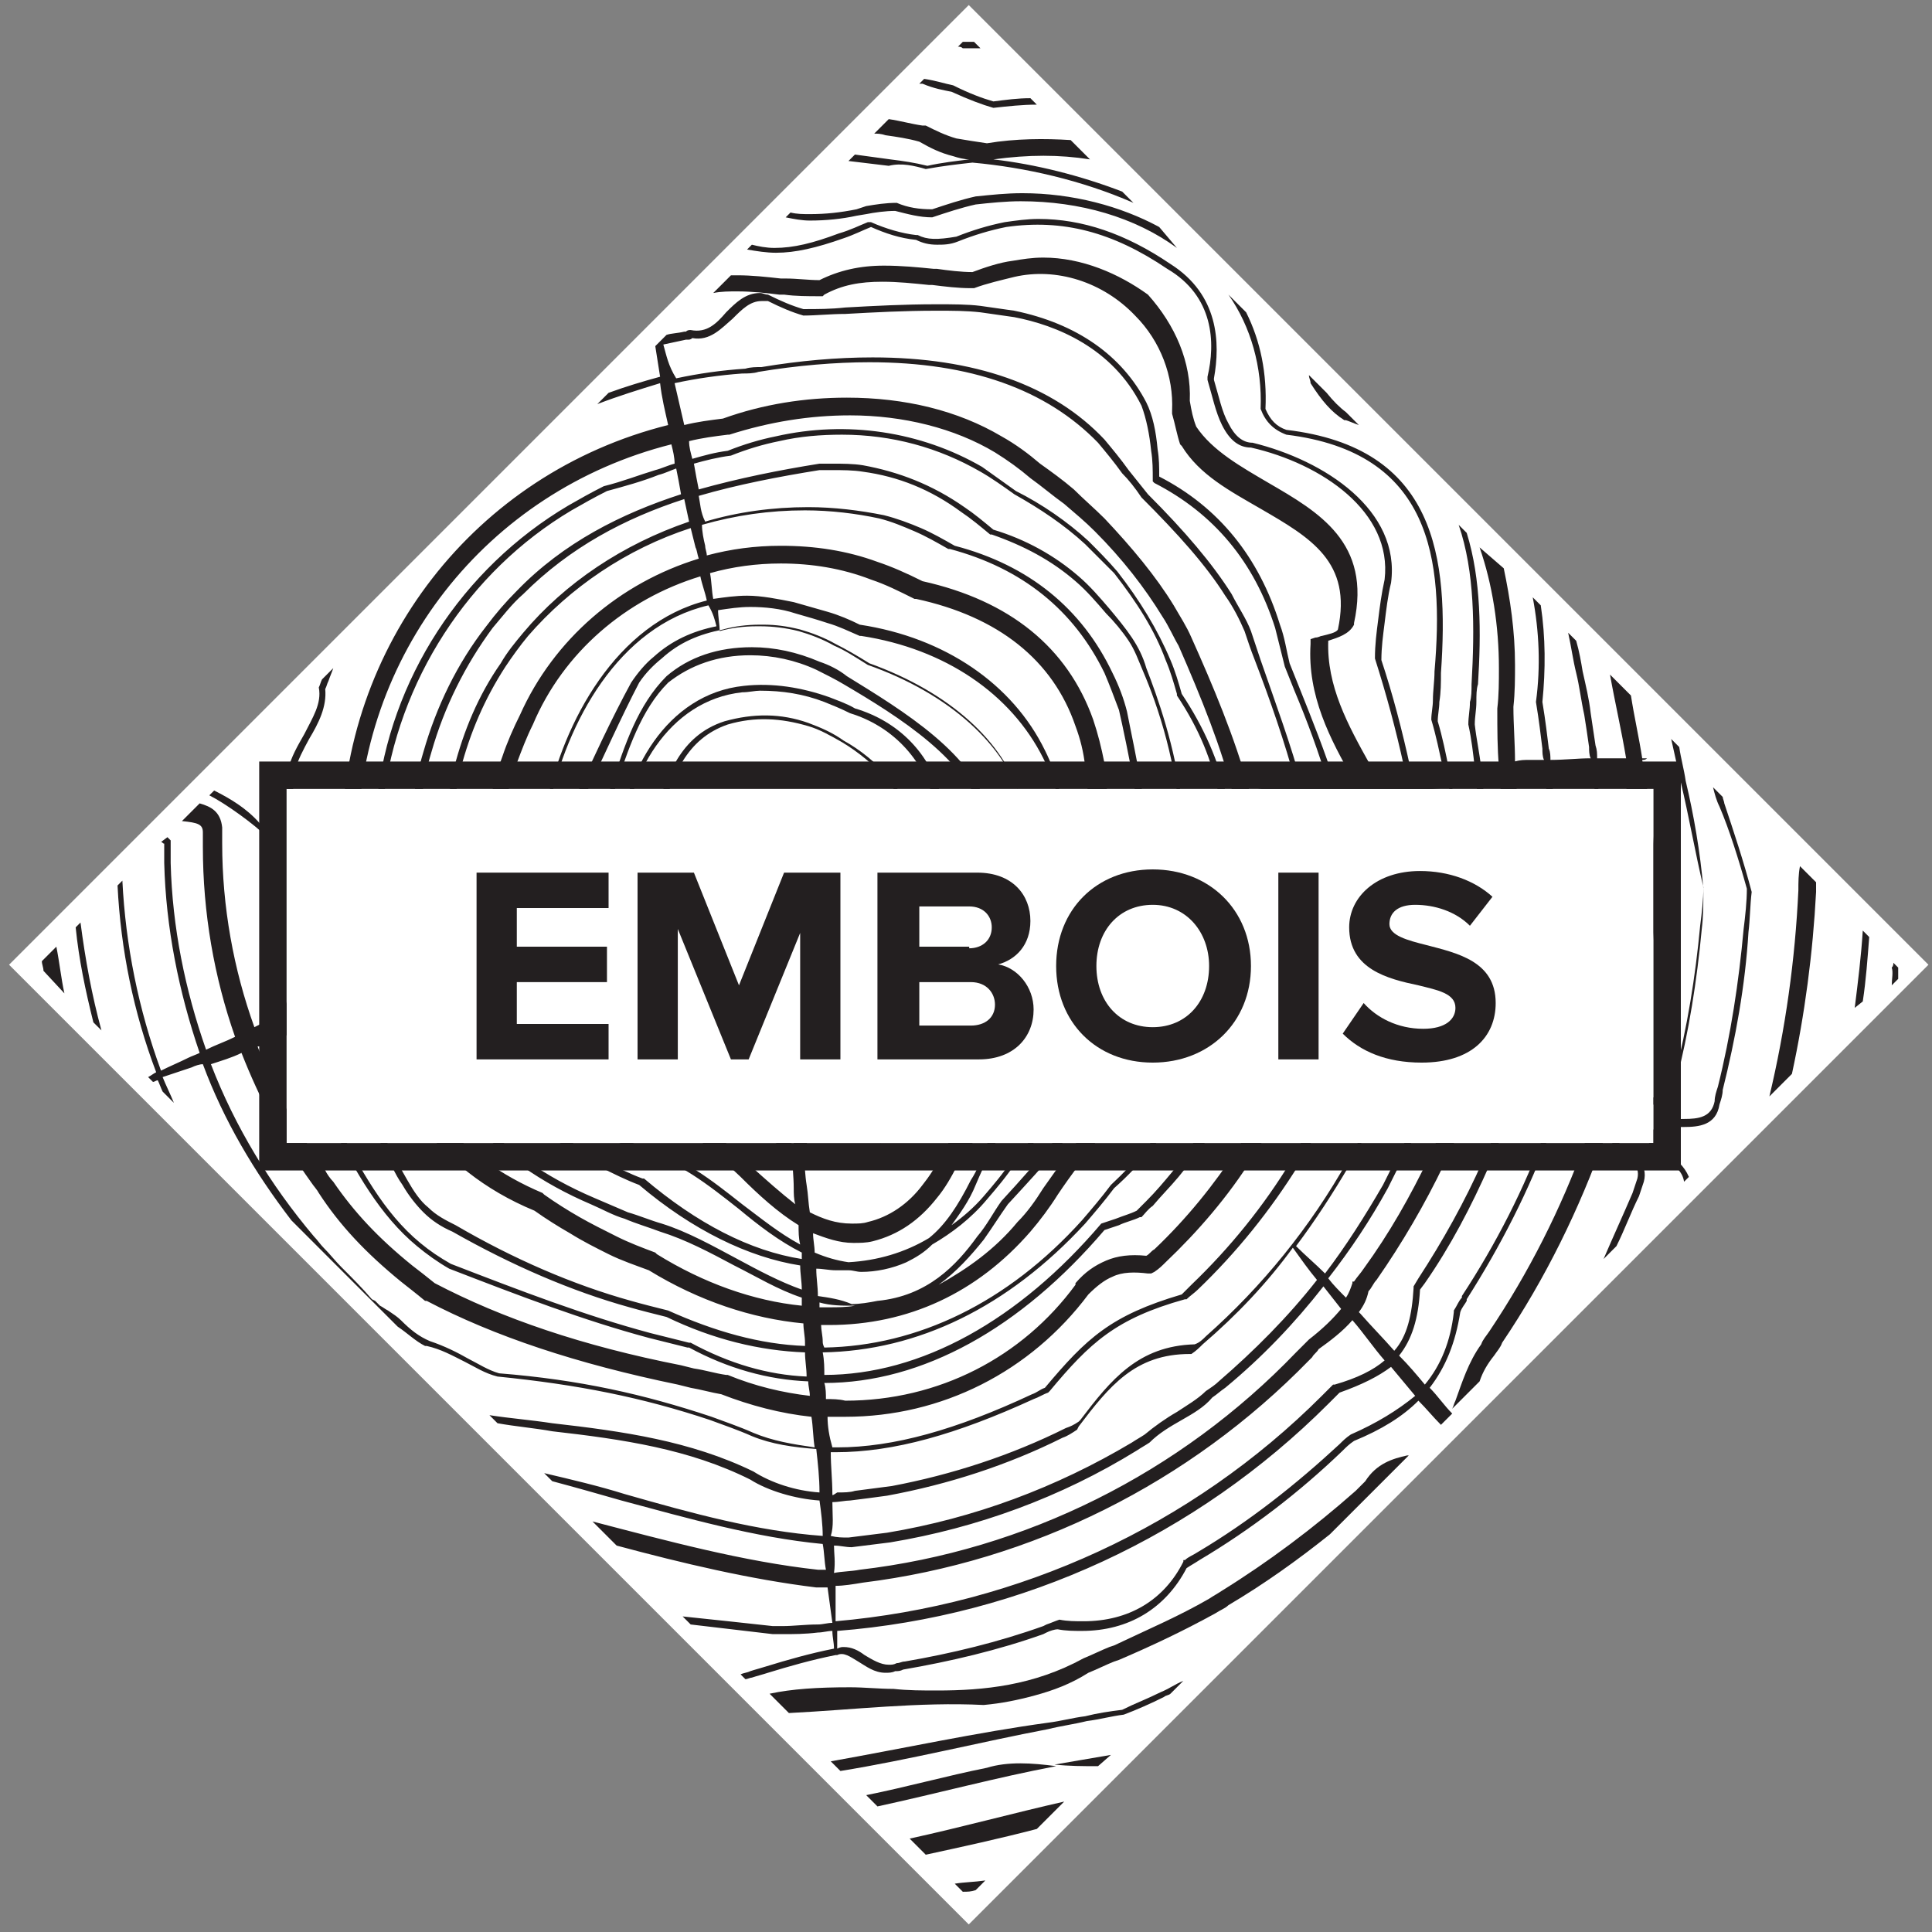 <svg width="269" height="269" viewBox="0 0 269 269" fill="none" xmlns="http://www.w3.org/2000/svg">
<rect x="0" y="0" width="269" height="269" fill="#808080" stroke="none"/>
<path d="M268.506 134.325L134.884 0.703L1.261 134.325L134.884 267.948L268.506 134.325Z" fill="white"/>
<path d="M132.932 262.274L134.053 263.395C134.725 263.395 135.174 263.395 135.846 263.171L137.191 261.826C135.622 262.05 134.277 262.05 132.932 262.274Z" fill="#231F20"/>
<path d="M250.395 123.964C249.947 133.603 248.602 143.242 246.36 152.657L249.498 149.519C251.292 141.225 252.413 132.707 252.861 124.188C252.861 123.74 252.861 123.292 252.861 122.843L250.619 120.602C250.395 121.722 250.395 122.843 250.395 123.964Z" fill="#231F20"/>
<path d="M136.967 237.392C139.432 237.168 141.674 236.72 144.14 236.047C146.606 235.375 149.072 234.478 151.537 232.909C152.658 232.461 154.003 231.788 155.124 231.34L155.797 231.116C160.504 229.098 164.763 227.081 169.247 224.615C169.919 224.167 170.592 223.942 171.04 223.494C175.972 220.58 180.679 217.217 185.162 213.631L196.146 202.646H195.922C193.905 203.095 191.663 203.767 190.094 206.233C189.646 206.681 189.197 207.13 188.749 207.578C182.921 212.734 176.644 217.442 170.143 221.477C169.471 221.925 169.022 222.149 168.35 222.597C164.091 225.063 159.831 226.857 155.124 229.098L154.452 229.322C153.331 229.771 151.986 230.443 150.865 230.892C143.916 234.702 136.967 235.375 130.466 235.375C128.448 235.375 126.431 235.375 124.413 235.151C122.396 235.151 120.378 234.927 118.361 234.927C113.877 234.927 110.291 235.151 107.152 235.823L109.842 238.513C118.809 238.065 128 236.944 136.967 237.392Z" fill="#231F20"/>
<path d="M259.362 139.431C259.81 136.517 260.034 133.379 260.258 130.465L259.362 129.568C259.138 133.155 258.689 136.741 258.241 140.328L259.362 139.431Z" fill="#231F20"/>
<path d="M36.092 114.549C34.299 112.532 32.057 111.187 29.816 110.066L29.143 110.738C31.385 111.859 35.42 114.773 37.213 116.567C37.437 116.343 36.092 114.549 36.092 114.549Z" fill="#231F20"/>
<path d="M113.653 175.522C113.877 175.522 114.101 175.747 114.326 175.747C114.101 175.747 113.877 175.747 113.653 175.522C113.653 175.522 113.653 175.747 113.653 175.522Z" fill="#231F20"/>
<path d="M137.415 246.134C131.811 247.255 126.207 248.824 120.603 249.945L122.172 251.514C130.466 249.721 138.76 247.479 147.054 245.91C143.692 245.462 140.329 245.237 137.415 246.134Z" fill="#231F20"/>
<path d="M14.123 143.465C12.778 138.534 11.881 133.602 11.208 128.446L10.536 129.119C10.984 133.602 11.881 137.861 13.002 142.345L14.123 143.465Z" fill="#231F20"/>
<path d="M243.222 123.739C243.222 125.532 242.998 127.55 242.773 129.343C242.101 136.74 240.98 144.138 239.187 151.311C238.963 151.984 238.738 152.656 238.738 153.329C238.29 155.57 236.497 155.795 234.479 155.795C232.462 155.795 230.22 156.019 229.548 158.709C229.548 160.054 230.668 160.726 231.789 161.399C232.91 162.071 234.255 162.968 234.479 164.537L235.152 163.865C234.479 162.295 233.358 161.399 232.238 160.726C231.117 160.054 230.444 159.605 230.444 158.933C230.893 156.915 232.686 156.915 234.479 156.915C236.497 156.915 238.963 156.691 239.411 153.777C239.635 153.105 239.859 152.432 239.859 151.76C241.653 144.586 242.998 137.189 243.446 129.791C243.67 127.998 243.67 125.98 243.894 124.187C242.773 119.928 241.428 115.893 240.083 111.858C240.083 111.634 239.859 111.185 239.859 110.961L238.514 109.616C238.738 110.513 238.963 111.41 239.411 112.306C240.756 115.445 242.101 119.704 243.222 123.739Z" fill="#231F20"/>
<path d="M8.967 138.31C8.519 136.293 8.295 134.051 7.847 131.81L5.829 133.827C5.829 134.275 6.053 134.724 6.053 135.172L8.967 138.31Z" fill="#231F20"/>
<path d="M146.831 245.686C148.848 245.91 150.866 245.91 152.659 245.91H152.883L154.677 244.341C151.987 244.789 149.521 245.237 146.831 245.686Z" fill="#231F20"/>
<path d="M151.314 239.633C153.107 239.409 154.676 238.96 156.469 238.736C158.263 238.064 160.28 237.167 162.074 236.27C162.298 236.046 162.746 236.046 162.97 235.822L164.764 234.029C163.643 234.477 162.746 235.15 161.625 235.598C159.832 236.495 158.039 237.167 156.245 238.064C154.452 238.288 152.883 238.512 151.089 238.96C149.296 239.185 147.727 239.633 145.934 239.857C136.07 241.202 125.759 243.444 115.671 245.237L117.016 246.582C126.655 245.013 136.519 242.547 145.934 240.754C147.727 240.305 149.52 240.081 151.314 239.633Z" fill="#231F20"/>
<path d="M148.175 250.841C141.226 252.41 133.829 254.428 126.655 255.997L128.897 258.239C134.053 257.118 139.209 255.997 144.364 254.652L148.175 250.841Z" fill="#231F20"/>
<path d="M182.473 53.351C184.042 55.817 185.387 57.386 187.18 58.507H187.405C188.077 58.731 188.525 58.956 189.198 59.18L187.405 57.386C186.508 56.714 185.611 55.817 184.715 54.696L182.249 52.23C182.249 52.679 182.473 52.903 182.473 53.351Z" fill="#231F20"/>
<path d="M136.518 6.724L135.622 5.828C135.173 5.828 134.725 5.828 134.053 5.828L133.38 6.5C133.604 6.5 133.828 6.5 134.053 6.724C134.949 6.724 135.622 6.724 136.518 6.724Z" fill="#231F20"/>
<path d="M132.483 12.777C134.949 13.898 136.743 14.57 138.312 15.018C140.329 14.794 142.347 14.57 144.364 14.57L143.468 13.673C141.674 13.673 140.105 13.898 138.312 14.122C136.743 13.673 134.949 13.001 132.708 11.88C131.587 11.656 130.242 11.208 128.673 10.983L128 11.656C128.224 11.656 128.448 11.656 128.448 11.656C130.018 12.328 131.363 12.553 132.483 12.777Z" fill="#231F20"/>
<path d="M234.703 108.719C234.479 107.15 234.031 105.581 233.807 104.012L232.686 102.891C233.134 104.908 233.583 106.926 234.031 108.943C235.152 113.651 236.048 118.807 237.169 123.514C237.169 125.307 236.945 127.101 236.721 128.894C236.048 136.067 234.928 143.017 233.134 149.966C232.91 150.638 232.91 151.311 232.686 151.759C231.117 152.656 229.323 153.104 227.754 153.328C227.082 153.552 226.185 153.777 225.513 153.777C227.754 146.155 229.548 138.309 230.22 130.239C230.444 128.222 230.668 125.98 230.668 123.962C230.444 117.91 229.772 111.633 228.651 105.805C228.875 105.805 229.099 105.805 229.323 105.581C229.099 105.581 228.875 105.581 228.651 105.581C228.203 102.667 227.53 99.752 227.082 96.838L224.168 93.924C224.84 97.735 225.737 101.546 226.409 105.581C225.064 105.581 223.719 105.581 222.374 105.581C222.374 104.908 222.374 104.46 222.15 103.787C221.926 102.218 221.702 100.873 221.478 99.304C221.253 97.287 220.805 95.493 220.357 93.476C220.133 92.131 219.908 90.786 219.46 89.216L218.339 88.096C218.788 90.113 219.012 91.907 219.46 93.7C219.908 95.493 220.133 97.511 220.581 99.528C220.805 100.873 221.029 102.442 221.253 104.012C221.253 104.46 221.253 105.132 221.478 105.581C219.684 105.581 217.891 105.805 215.873 105.805C215.873 105.357 215.873 104.684 215.649 104.236C215.425 102.442 215.201 100.425 214.753 97.735C215.201 93.251 215.201 88.768 214.528 84.285L213.408 83.164C214.304 87.871 214.528 92.803 213.856 97.735C214.304 100.425 214.528 102.442 214.753 104.236C214.753 104.684 214.753 105.357 214.977 105.805C214.304 105.805 213.632 105.805 212.959 105.805C212.287 105.805 211.614 105.805 210.942 106.029C210.942 103.563 210.718 100.873 210.718 98.407C210.942 96.39 210.942 94.372 210.942 92.579C210.942 87.871 210.269 83.388 209.373 79.129L206.01 76.215C207.803 81.371 208.7 87.199 208.7 93.027C208.7 94.821 208.7 96.838 208.476 98.632V98.856C208.476 101.546 208.476 104.236 208.7 106.702C207.803 106.702 206.907 106.702 206.234 106.926C206.01 104.908 205.562 102.891 205.338 100.873C205.338 99.752 205.562 98.856 205.562 97.735C205.562 96.838 205.562 95.942 205.786 95.269C206.234 88.096 206.234 80.698 204.217 74.197L203.096 73.076C205.338 79.577 205.338 87.423 204.889 95.269C204.889 96.166 204.889 97.062 204.665 97.735C204.665 98.856 204.441 99.752 204.441 100.873C204.889 102.891 205.113 104.908 205.338 106.926C204.217 106.926 202.872 107.15 201.751 107.15C201.303 104.908 200.854 102.667 200.182 100.425C200.182 99.528 200.406 98.632 200.406 97.735C200.63 96.39 200.63 95.045 200.63 93.7C201.751 77.56 199.958 62.316 179.11 59.851C177.765 59.402 176.868 58.506 176.196 56.937C176.42 52.005 175.523 47.522 173.506 43.486L171.04 41.021C174.178 45.504 175.748 51.108 175.523 56.937C176.196 58.73 177.317 59.851 179.11 60.523C199.285 62.989 201.078 77.784 199.733 93.476C199.733 94.821 199.509 96.166 199.509 97.511C199.509 98.407 199.285 99.304 199.285 100.201C199.958 102.442 200.406 104.684 200.854 106.702C199.509 106.702 198.164 106.926 196.819 106.926C196.595 106.926 196.595 106.926 196.371 106.926C195.25 101.77 193.905 96.614 192.336 91.907C192.336 90.113 192.56 88.544 192.784 86.751C193.008 84.957 193.233 82.94 193.681 81.147C195.026 71.059 184.49 64.11 174.403 61.644C173.058 61.644 171.937 60.747 171.04 58.954C170.143 57.385 169.695 55.143 169.023 52.901V52.677C169.919 47.746 169.695 41.021 162.97 36.761C156.693 32.502 150.641 30.485 144.588 30.485C143.019 30.485 141.45 30.709 139.881 30.933C137.639 31.381 135.398 32.054 133.156 32.951C130.466 33.399 129.121 33.399 127.776 32.727H127.552C125.534 32.502 123.293 31.83 121.275 30.933H121.051H120.827C119.706 31.381 118.361 32.054 116.792 32.502C113.205 33.847 110.515 34.52 107.825 34.52C106.704 34.52 105.583 34.296 104.687 34.072L104.014 34.744C105.359 34.968 106.704 35.192 108.049 35.192C110.739 35.192 113.653 34.52 117.464 33.175C118.809 32.727 120.154 32.054 121.275 31.606C123.293 32.502 125.31 33.175 127.552 33.399C128.448 33.847 129.345 34.072 130.466 34.072C131.363 34.072 132.259 34.072 133.38 33.623C135.622 32.727 137.863 32.054 140.105 31.606C147.951 30.485 154.9 32.278 162.522 37.434C169.023 41.245 169.247 47.746 168.126 52.453V52.901C168.798 55.143 169.247 57.385 170.143 59.178C171.264 61.42 172.609 62.316 174.178 62.316C184.042 64.558 193.905 71.283 192.784 80.698C192.336 82.716 192.112 84.509 191.888 86.302C191.663 88.096 191.439 89.665 191.439 91.682C193.008 96.614 194.353 101.546 195.474 106.702C193.905 106.926 192.56 106.926 190.991 107.15C190.991 106.926 190.767 106.702 190.767 106.477C187.628 100.873 184.714 95.493 184.938 89.216C186.283 88.768 187.853 88.32 188.525 86.975V86.751C190.991 75.542 183.593 71.283 176.644 67.248C172.833 65.007 168.798 62.765 166.557 59.402C166.108 58.282 165.884 57.161 165.66 55.816C165.884 50.436 163.643 45.28 159.832 41.021C155.797 38.106 150.641 35.865 145.261 35.865C143.692 35.865 142.347 36.089 141.002 36.313C139.208 36.537 137.191 37.21 135.398 37.882C133.828 37.882 132.035 37.658 130.466 37.434H130.018C127.776 37.21 125.534 36.986 123.068 36.986C119.706 36.986 116.792 37.658 114.102 39.003C112.533 39.003 110.963 38.779 109.394 38.779H108.722C106.704 38.555 104.687 38.331 102.669 38.331C102.445 38.331 102.221 38.331 101.773 38.331L99.307 40.797C100.428 40.572 101.548 40.572 102.669 40.572C104.687 40.572 106.704 40.797 108.498 41.021H109.17C110.739 41.245 112.533 41.245 114.102 41.245H114.55L114.774 41.021C117.24 39.676 119.706 39.227 122.844 39.227C125.086 39.227 127.103 39.452 129.345 39.676H129.793C131.587 39.9 133.38 40.124 135.173 40.124H135.398H135.622C137.415 39.452 139.433 39.003 141.226 38.555C147.054 37.21 153.555 39.227 158.038 43.935C161.625 47.522 163.418 52.453 163.194 57.161V57.385V57.609C163.643 59.178 163.867 60.523 164.315 61.868L164.539 62.092C167.005 66.127 171.264 68.369 175.523 70.835C182.473 74.87 188.301 78.232 186.283 87.647C186.059 88.096 184.938 88.32 184.042 88.544C183.818 88.544 183.593 88.768 183.145 88.768L182.473 88.992V89.665C182.024 96.838 185.163 102.891 188.525 108.719C187.628 108.719 186.732 108.943 185.835 108.943C184.49 104.684 182.697 100.201 180.903 95.717C180.455 94.597 180.007 93.476 179.558 92.355C179.11 90.562 178.886 88.768 178.213 86.975C175.299 77.56 169.695 70.611 161.401 66.352C161.401 65.007 161.401 63.886 161.177 62.541C160.953 60.075 160.504 57.833 159.608 56.04C156.245 49.539 149.968 45.056 141.226 43.262C139.657 43.038 138.088 42.814 136.518 42.59C134.725 42.366 132.708 42.366 130.466 42.366H130.242C125.983 42.366 121.723 42.59 117.688 42.814C115.671 43.038 113.878 43.038 111.86 43.038C110.291 42.59 108.722 41.917 106.928 41.021C106.48 41.021 106.256 40.797 105.808 40.797C103.79 40.797 102.445 42.142 101.1 43.486C99.755 45.056 98.41 46.401 96.168 45.952C95.944 45.952 95.72 45.952 95.496 46.176H95.272C94.375 46.401 93.478 46.401 92.806 46.625L91.237 48.194C91.461 49.539 91.685 51.108 91.909 52.453C89.444 53.126 87.202 53.798 84.736 54.695L83.167 56.264C86.081 55.143 88.995 54.246 91.909 53.35C92.133 55.367 92.582 57.161 93.03 59.178C66.13 65.903 47.524 89.889 47.524 117.686C47.524 119.031 47.524 120.376 47.748 121.721C48.197 126.652 48.869 132.257 50.214 137.861C49.093 138.309 47.973 138.533 46.852 138.982C46.179 139.206 45.731 139.43 45.058 139.654C45.058 139.206 44.834 138.533 44.834 138.085C44.386 136.516 43.938 134.947 43.489 133.153C42.368 128.222 41.696 122.842 41.696 117.686C41.696 116.565 41.696 115.444 41.696 114.099C41.696 113.651 41.696 113.427 41.696 112.978V112.754C39.678 108.943 41.472 105.805 43.041 102.891C44.386 100.649 45.507 98.407 45.283 95.942C45.507 95.493 45.507 95.269 45.731 94.821C45.955 94.148 46.179 93.7 46.403 93.027L44.834 94.597C44.61 95.045 44.61 95.269 44.386 95.717C44.834 97.959 43.489 99.977 42.368 102.218C40.575 105.357 38.558 108.719 41.023 112.978C41.023 113.202 41.023 113.651 41.023 113.875C41.023 114.996 41.023 116.117 41.023 117.237C41.023 122.617 41.696 127.773 42.817 132.929C43.265 134.498 43.713 136.292 44.162 137.861C44.162 138.533 44.386 138.982 44.386 139.43C43.041 139.878 41.696 140.327 40.351 140.999C39.454 138.533 38.782 136.067 38.109 133.377C37.885 133.602 37.661 134.05 37.437 134.05C38.109 136.516 38.782 138.982 39.454 141.223C38.558 141.672 37.661 141.896 36.764 142.344C36.316 142.568 35.868 142.792 35.419 143.017C32.505 134.947 30.936 126.204 30.936 117.462C30.936 117.013 30.936 116.789 30.936 116.341C30.936 115.892 30.936 115.444 30.936 115.22C30.712 112.978 29.367 112.306 27.798 111.857L25.332 114.323C27.573 114.547 28.246 114.772 28.246 115.892C28.246 116.117 28.246 116.565 28.246 116.789C28.246 117.237 28.246 117.462 28.246 117.91C28.246 127.101 29.815 136.067 32.729 144.362C31.384 145.034 30.039 145.482 28.694 146.155C25.78 137.861 23.987 129.118 23.763 120.152C23.763 119.703 23.763 119.479 23.763 119.031V118.134C23.763 117.91 23.763 117.462 23.763 117.237V117.013C23.538 116.789 23.538 116.789 23.314 116.565L22.418 117.237C22.642 117.237 22.642 117.462 22.866 117.462C22.866 117.686 22.866 117.91 22.866 118.134V119.031C22.866 119.479 22.866 119.703 22.866 120.152C23.09 129.118 24.883 138.085 27.798 146.603C27.349 146.827 26.677 147.052 26.228 147.276C24.883 147.948 23.763 148.397 22.418 149.069C19.279 140.551 17.486 131.584 17.038 122.617L16.365 123.29C16.813 132.257 18.607 140.999 21.745 149.293C21.297 149.517 21.073 149.742 20.624 149.966L21.297 150.638C21.521 150.638 21.745 150.414 21.969 150.414C22.193 150.862 22.418 151.535 22.642 151.983L24.211 153.552C23.763 152.432 23.09 151.087 22.642 149.966C23.987 149.517 25.332 149.069 26.677 148.621C27.125 148.397 27.798 148.172 28.246 148.172C31.16 156.018 35.419 163.192 40.575 169.917L55.37 184.712C56.715 185.608 57.836 186.729 59.181 187.402H59.405C61.423 187.85 62.992 188.747 64.785 189.643C66.13 190.316 67.475 191.212 69.268 191.661C80.477 192.782 89.443 194.575 98.858 197.713C100.652 198.386 102.669 199.058 104.687 199.955C107.377 201.076 110.515 201.524 113.653 201.748C113.878 203.766 114.102 205.783 114.102 207.801C110.739 207.577 107.377 206.456 104.911 204.887C96.168 200.627 86.753 199.282 76.89 198.162C73.976 197.713 71.062 197.489 68.148 197.041L69.268 198.162C71.734 198.61 74.424 198.834 76.89 199.282C86.753 200.403 95.944 201.748 104.463 206.007C106.928 207.577 110.739 208.697 114.102 208.922C114.326 210.491 114.55 212.284 114.55 213.853C105.359 213.181 96.393 210.715 86.978 208.025C83.391 206.904 79.58 206.007 75.769 205.111L76.89 206.232C80.253 207.128 83.391 208.025 86.529 208.922C95.72 211.387 105.135 214.077 114.55 214.974C114.774 216.095 114.774 217.44 114.998 218.561C114.55 218.561 114.102 218.561 113.878 218.561C103.566 217.44 92.806 214.526 82.494 211.836L85.857 215.198C95.048 217.664 104.463 219.906 113.653 221.027C114.102 221.027 114.55 221.027 115.223 221.027C115.447 222.596 115.671 224.389 115.895 225.958C115.223 225.958 114.55 226.182 113.878 226.182C112.084 226.182 110.515 226.407 108.946 226.407C108.498 226.407 108.049 226.407 107.601 226.407C103.566 225.958 99.307 225.51 95.048 225.062L96.168 226.182C99.979 226.631 103.79 227.079 107.601 227.527C108.049 227.527 108.498 227.527 108.946 227.527C110.515 227.527 112.084 227.527 113.878 227.303C114.55 227.303 115.223 227.079 115.895 227.079C115.895 227.976 116.119 228.648 116.119 229.545C112.757 230.217 109.618 231.114 106.704 232.011C106.032 232.235 105.135 232.459 104.463 232.683C104.014 232.907 103.566 232.907 103.118 233.132L103.79 233.804C104.014 233.804 104.463 233.58 104.687 233.58C105.359 233.356 106.256 233.132 106.928 232.907C109.843 232.011 112.981 231.114 116.343 230.442H116.568C117.464 229.993 118.361 230.666 119.482 231.338C120.603 232.011 121.723 232.907 123.293 232.907C123.741 232.907 124.189 232.907 124.638 232.683C125.086 232.683 125.31 232.683 125.758 232.459C132.259 231.338 138.984 229.769 145.261 227.527L145.709 227.303C146.158 227.079 146.83 226.855 147.278 226.855C148.399 227.079 149.52 227.079 150.641 227.079C157.142 227.079 162.298 223.941 165.212 218.337C165.884 217.888 166.333 217.664 167.005 217.216C174.178 212.957 180.903 207.801 186.956 201.972C187.404 201.524 187.853 201.076 188.525 200.627C192.336 199.058 195.25 197.265 197.492 195.023C198.613 196.144 199.509 197.265 200.63 198.386L202.199 196.817C201.078 195.696 200.182 194.351 199.061 193.23C201.303 190.316 202.648 186.953 203.32 182.694C203.544 182.022 203.993 181.573 204.217 181.125V180.901C208.924 173.503 212.959 165.657 215.873 157.587C216.546 155.57 217.218 153.328 217.891 151.311C218.339 148.621 219.012 145.931 219.684 143.241C222.15 132.032 224.84 120.376 222.374 108.943C222.374 108.271 222.15 107.822 222.15 107.15C223.495 106.926 224.84 106.702 225.961 106.477C226.858 112.082 227.53 118.134 227.754 124.187C227.754 126.204 227.53 128.222 227.306 130.239C225.288 149.966 218.339 169.02 207.355 185.384C206.907 186.057 206.458 186.505 206.234 187.177C204.441 189.643 203.544 192.557 202.648 195.023C202.423 195.472 202.423 195.696 202.199 196.144L206.01 192.333C206.458 190.988 207.131 189.867 208.028 188.747C208.476 188.074 208.924 187.626 209.148 186.953C215.201 177.987 219.908 168.347 223.495 158.26C223.943 158.708 224.616 159.381 225.288 159.829C226.858 160.95 228.427 162.295 227.978 164.088C227.754 164.761 227.53 165.433 227.306 166.106C225.961 169.244 224.616 172.158 223.271 175.297L225.064 173.503C226.185 171.262 227.082 168.796 228.203 166.554C228.427 165.882 228.651 165.209 228.875 164.537C229.548 162.071 227.53 160.502 225.737 159.381C224.84 158.708 224.168 158.26 223.719 157.587C223.943 156.915 224.168 156.242 224.392 155.346C225.288 155.122 226.185 154.897 227.082 154.673C228.875 154.225 230.668 153.777 232.462 152.88H232.686V152.656C232.91 151.983 233.134 151.311 233.358 150.638C235.152 143.689 236.273 136.516 236.945 129.342C237.169 127.549 237.169 125.756 237.169 123.738C236.721 118.582 235.824 113.427 234.703 108.719ZM211.166 110.064C211.166 109.616 211.166 109.167 211.166 108.495C211.838 108.495 212.511 108.271 213.183 108.271C213.856 108.271 214.528 108.047 215.201 108.047C216.322 126.877 214.528 141.672 208.924 155.794C208.252 157.812 207.355 159.605 206.458 161.622C203.993 167.227 200.854 172.831 197.492 177.987L196.819 179.107V179.332C196.595 183.142 195.923 186.057 194.129 188.074C192.56 186.281 190.991 184.712 189.422 182.918L189.198 182.694C189.87 181.797 190.318 180.901 190.543 179.78C190.991 179.332 191.215 178.659 191.663 178.211C195.25 173.055 198.388 167.675 201.078 162.071C201.975 160.277 202.872 158.26 203.544 156.467C212.511 140.999 211.838 125.98 211.166 110.064ZM208.924 108.943C208.924 109.392 208.924 109.84 208.924 110.288C209.597 125.98 210.269 140.551 201.527 155.122V155.346C200.854 157.139 199.958 159.157 199.061 160.95C196.371 166.554 193.457 171.71 189.87 176.642C189.422 177.314 188.973 177.762 188.525 178.435H188.301V178.659C188.077 179.332 187.853 180.004 187.404 180.677C186.508 179.78 185.611 178.883 184.938 177.987C188.077 173.952 190.767 169.917 193.233 165.433C194.129 163.64 195.026 161.847 195.923 160.053C205.113 146.155 208.7 128.67 206.458 109.167C207.355 109.167 208.028 108.943 208.924 108.943ZM205.562 109.167C207.803 128.446 204.441 145.931 195.25 159.605C194.353 161.398 193.457 163.192 192.56 164.985C190.094 169.244 187.404 173.503 184.49 177.314C183.145 175.969 181.8 174.848 180.455 173.503C183.145 169.917 185.611 166.106 187.853 162.295C188.973 160.502 189.87 158.484 190.767 156.691C201.527 144.586 205.338 128.446 202.199 109.616C203.32 109.392 204.441 109.392 205.562 109.167ZM195.923 110.064C197.043 115.668 197.492 121.497 197.043 127.101C197.492 120.824 195.026 115.444 192.336 110.288C193.457 110.288 194.802 110.288 195.923 110.064ZM92.358 47.97C93.478 47.746 94.375 47.522 95.496 47.297H95.72C95.944 47.297 96.168 47.297 96.393 47.073C98.859 47.522 100.428 45.728 101.997 44.383C103.342 43.038 104.463 41.917 106.032 41.917C106.256 41.917 106.704 41.917 106.928 41.917C108.722 42.814 110.291 43.486 111.86 43.935C113.653 43.935 115.671 43.711 117.688 43.711C121.723 43.486 125.983 43.262 130.242 43.262H130.466C132.708 43.262 134.501 43.262 136.518 43.486C138.088 43.711 139.657 43.935 141.226 44.159C147.054 45.28 154.9 48.418 158.935 56.488C159.608 58.282 160.056 60.523 160.28 62.765C160.504 64.11 160.504 65.455 160.504 66.8V67.024L160.728 67.248C169.023 71.507 174.627 78.232 177.541 87.423C177.989 89.217 178.438 91.01 178.886 92.803C179.334 93.924 179.783 95.045 180.231 96.166C182.024 100.425 183.593 104.684 184.938 109.167C183.818 109.392 182.473 109.392 181.352 109.616C179.783 103.787 177.541 97.735 175.523 91.907C175.075 90.562 174.627 89.217 174.178 87.872C173.506 86.078 172.385 84.509 171.488 82.716C168.798 78.457 164.988 73.973 159.832 68.817C158.935 67.697 158.038 66.576 157.142 65.455C156.021 63.886 154.9 62.541 153.779 61.196C146.606 53.574 135.622 49.763 121.499 49.763C116.568 49.763 111.412 50.212 106.032 51.108C105.359 51.108 104.463 51.108 103.79 51.332C100.428 51.556 97.289 52.005 94.151 52.677C93.03 50.884 92.806 49.539 92.358 47.97ZM83.615 152.656C85.184 153.552 86.978 154.225 89.444 155.122H89.668C94.823 156.018 99.083 160.053 103.118 163.864C105.583 166.33 108.273 168.796 111.188 170.589C111.188 171.486 111.188 172.382 111.412 173.279C108.498 171.71 106.032 169.692 103.342 167.675C99.083 164.312 94.823 160.95 89.892 159.829C87.874 159.157 86.081 158.26 84.288 157.363C67.923 149.069 59.405 133.602 62.543 118.134C62.768 116.117 62.768 114.323 63.216 112.53C63.44 110.737 63.664 108.943 64.113 107.15C65.458 101.994 67.475 97.287 70.389 92.803C71.286 91.458 72.407 89.889 73.528 88.544C79.356 81.819 87.202 76.439 96.168 73.525C96.393 74.421 96.617 75.318 96.841 76.215C97.065 76.663 97.065 77.112 97.289 77.784C86.305 81.147 77.114 88.992 72.407 99.528C71.51 101.322 70.614 103.339 69.941 105.357C69.269 107.15 68.82 108.943 68.148 111.633C67.475 114.099 67.027 116.341 66.579 118.358C60.526 134.498 71.51 146.603 83.615 152.656ZM110.515 144.362C112.308 144.362 113.878 144.137 115.671 143.465C121.051 140.551 126.431 136.292 130.466 131.808C131.811 130.239 133.156 128.446 134.277 126.652C137.639 122.169 138.76 117.91 137.863 113.651C136.07 105.132 125.534 98.856 117.913 94.148C116.792 93.252 115.447 92.579 114.102 92.131C110.963 90.786 107.825 90.113 104.687 90.113C99.979 90.113 95.944 91.458 92.806 94.148C88.771 98.183 86.978 103.787 85.184 109.167C84.288 111.857 83.391 114.547 82.27 116.789C81.822 117.91 81.149 119.255 80.701 120.376C79.804 121.721 79.132 123.514 78.908 125.083C78.235 127.773 78.459 130.239 79.132 132.481C79.804 134.947 81.373 136.964 83.615 138.309H83.839H84.064C85.184 138.085 86.305 137.861 87.426 137.861C91.685 137.861 95.72 139.43 99.755 140.775C103.342 142.12 106.928 143.465 110.515 143.689C110.515 145.931 110.515 148.172 110.739 150.638C107.825 149.966 104.687 148.397 101.773 146.603C97.738 144.362 93.478 141.896 88.771 141.896H88.098C86.305 141.672 84.736 141.447 83.167 140.999C82.046 140.102 80.925 139.206 79.804 138.085C78.683 136.964 78.011 135.619 77.114 134.274C74.873 130.912 74.873 125.083 77.338 120.152C77.787 118.807 78.235 117.686 78.908 116.341C79.804 114.547 80.477 112.754 81.373 110.961C83.839 105.805 86.529 99.752 88.995 95.045C89.892 93.7 91.013 92.579 92.133 91.682C94.599 89.441 97.289 88.32 100.652 87.647C102.221 87.199 104.014 86.975 105.808 86.975H106.256C108.049 86.975 109.618 87.199 111.412 87.647C112.981 88.096 114.774 88.768 116.343 89.665C117.688 90.337 119.258 91.234 121.051 92.355C132.259 96.39 139.881 103.339 142.123 111.185C143.916 118.134 141.898 125.532 135.398 133.377C134.277 134.947 132.932 136.74 131.587 138.309C126.879 143.689 121.723 147.724 118.361 150.414C116.792 150.862 114.998 151.087 113.429 151.087C112.981 151.087 112.308 150.862 111.86 150.862C111.636 148.397 111.188 146.155 110.963 143.689C110.291 144.362 110.291 144.362 110.515 144.362ZM110.067 143.465C106.48 143.241 103.118 142.12 99.531 140.775C95.496 139.206 91.461 137.637 86.978 137.637C85.857 137.637 84.736 137.637 83.615 137.861C81.822 136.74 80.253 134.947 79.58 132.705C78.908 130.687 78.908 128.222 79.356 125.756C79.804 124.187 80.253 122.617 81.149 121.272C81.598 119.927 82.27 118.582 82.719 117.686C83.839 115.22 84.736 112.53 85.633 109.84C87.426 104.46 89.219 98.856 93.03 95.045C96.168 92.579 99.979 91.234 104.463 91.234C107.601 91.234 110.739 91.906 113.653 93.251C114.998 93.924 116.343 94.597 117.464 95.269C125.086 99.752 135.173 106.029 136.967 114.099C137.863 117.91 136.518 121.945 133.38 126.428C132.259 128.222 130.914 129.791 129.569 131.36C125.758 135.843 120.378 139.878 115.223 142.792C113.653 143.241 112.084 143.465 110.515 143.465H110.067ZM72.855 88.096C71.734 89.441 70.613 90.786 69.717 92.355C66.578 96.838 64.561 101.77 63.216 106.926C62.768 108.719 62.543 110.512 62.319 112.306C62.095 114.099 61.871 115.892 61.647 117.91C58.284 133.826 67.027 149.517 83.839 158.036C85.633 158.932 87.65 159.829 89.668 160.502C94.375 161.622 98.634 164.985 102.893 168.347C105.583 170.589 108.498 172.831 111.636 174.4C111.636 174.624 111.636 175.072 111.636 175.297C104.463 174.176 97.065 170.365 89.668 164.088H89.444C87.65 163.416 85.857 162.519 84.064 161.622C69.941 154.449 55.818 138.982 58.284 117.91C58.284 115.668 58.508 113.427 58.733 111.185C58.957 108.943 59.405 106.926 60.078 104.684C61.871 98.407 64.785 92.579 68.596 87.423C69.941 85.854 71.286 84.061 72.855 82.716C79.356 76.215 86.978 72.18 95.272 69.49C95.496 70.611 95.72 71.507 95.944 72.628C86.753 75.766 78.683 81.147 72.855 88.096ZM71.958 82.267C70.389 83.837 69.044 85.406 67.699 87.199C63.664 92.355 60.75 98.407 58.957 104.684C58.284 106.926 57.836 108.943 57.612 111.185C57.388 113.427 57.163 115.668 57.163 117.91C54.698 139.43 69.268 155.122 83.615 162.519C85.408 163.416 87.202 164.312 88.995 164.985C96.393 171.262 104.238 175.072 111.412 176.193C111.412 177.314 111.636 178.435 111.636 179.556C108.498 178.435 105.583 176.866 102.669 175.297C99.307 173.503 95.72 171.486 92.133 170.365C90.564 169.917 88.995 169.244 87.426 168.796C85.857 168.123 84.288 167.451 82.719 166.778C69.044 160.95 60.078 150.862 55.594 136.964C56.043 136.74 56.715 136.516 57.163 136.067C56.491 136.292 56.043 136.292 55.594 136.516C53.801 130.912 52.904 124.635 52.904 117.91C52.904 115.668 53.128 113.651 53.353 111.633C55.37 94.821 65.233 79.577 79.58 71.059C81.149 70.162 82.719 69.266 84.512 68.369C86.978 67.697 89.444 67.024 91.685 66.127C92.582 65.903 93.478 65.455 94.151 65.231C94.375 66.352 94.599 67.472 94.823 68.817C86.529 71.507 78.459 75.542 71.958 82.267ZM82.27 167.675C83.839 168.347 85.408 169.244 86.978 169.692C88.547 170.365 90.116 170.813 91.909 171.486C95.496 172.607 98.858 174.4 102.221 176.193C105.359 177.762 108.273 179.556 111.636 180.677C111.636 181.125 111.636 181.573 111.636 181.797C104.911 181.125 97.962 178.659 91.461 174.624L91.237 174.4C89.444 173.727 87.65 173.055 85.857 172.158C84.063 171.262 82.27 170.365 80.701 169.468C79.132 168.572 77.338 167.451 75.769 166.33L75.545 166.106C63.889 161.174 56.491 152.432 52.68 138.309C53.353 137.861 54.249 137.637 54.922 137.188C59.181 151.535 68.596 161.847 82.27 167.675ZM111.188 152.432C111.636 152.432 112.084 152.656 112.533 152.656C112.981 152.656 113.205 152.656 113.653 152.656C114.998 152.656 116.568 152.432 117.913 151.983H118.137C121.723 149.293 126.879 145.034 131.587 139.654C133.156 138.085 134.277 136.292 135.622 134.722C142.123 126.652 144.364 119.031 142.347 111.857C140.105 103.787 132.259 96.614 120.827 92.579C119.033 91.458 117.688 90.561 116.119 89.889C114.55 88.992 112.757 88.32 111.188 87.872C109.394 87.423 107.601 87.199 105.808 87.199H105.359C103.566 87.199 101.773 87.423 100.203 87.872C100.203 86.975 99.979 85.854 99.979 84.957C101.548 84.733 102.893 84.509 104.463 84.509C106.48 84.509 108.722 84.733 110.739 85.406C112.308 85.854 113.878 86.302 115.223 86.751C116.792 87.199 118.137 87.872 119.706 88.544H119.93C131.587 90.337 140.778 96.614 145.261 105.581C146.158 107.374 146.83 109.167 147.278 110.961C148.399 117.013 147.727 122.842 145.037 129.342C144.14 131.584 142.795 133.602 141.226 135.843C140.329 137.412 139.208 138.982 138.088 140.775C135.398 144.586 132.259 148.397 129.121 152.207C128.448 153.104 127.776 154.001 127.103 154.673C125.983 156.242 124.862 157.363 123.517 158.484C122.172 159.605 120.827 160.502 119.258 161.174C118.361 161.622 117.464 161.622 116.568 161.622C115.223 161.622 113.878 161.398 112.757 160.726C111.86 157.587 111.412 154.897 111.188 152.432ZM115.895 161.847C117.016 161.847 117.913 161.622 119.033 161.174C120.603 160.502 122.172 159.605 123.517 158.484C124.862 157.363 126.207 156.018 127.328 154.449C128 153.552 128.673 152.656 129.345 151.983C132.483 148.397 135.398 144.586 138.312 140.551C139.433 138.757 140.553 137.188 141.45 135.619C143.019 133.377 144.364 131.136 145.261 128.894C147.951 122.169 148.623 116.341 147.503 110.064C147.054 108.047 146.382 106.253 145.485 104.46C141.002 95.269 131.587 88.768 119.706 86.975C118.361 86.302 116.792 85.63 115.223 85.181C113.653 84.733 112.084 84.285 110.515 83.837C108.273 83.388 106.032 82.94 104.014 82.94C102.445 82.94 100.876 83.164 99.307 83.388C99.083 82.267 99.083 80.922 98.858 79.802C101.997 78.905 105.359 78.457 108.722 78.457C112.981 78.457 117.24 79.129 121.275 80.698C123.293 81.371 125.086 82.267 127.328 83.388H127.552C138.984 85.854 146.606 91.906 149.744 101.097C150.417 102.891 150.865 104.684 151.089 106.702C152.434 114.772 149.744 122.393 147.278 129.567C146.606 131.584 145.933 133.602 145.261 135.619C144.813 136.964 144.14 138.309 143.468 139.878C140.105 147.5 134.949 154.897 131.138 160.502V160.726C130.242 162.519 129.345 163.864 128.448 164.985C126.431 167.675 123.741 169.468 120.827 170.141C120.154 170.365 119.482 170.365 118.585 170.365C116.343 170.365 114.55 169.692 112.757 168.796C112.533 167.451 112.533 166.33 112.308 164.985C112.084 163.64 112.084 162.295 111.86 160.95C113.429 161.622 114.774 161.847 115.895 161.847ZM99.755 87.199C96.393 87.872 93.478 89.216 91.013 91.458C89.892 92.355 88.771 93.7 87.874 95.045C85.184 99.977 82.494 105.805 80.028 111.185C79.132 112.978 78.459 114.772 77.563 116.565C76.89 117.91 76.442 119.255 75.993 120.376C73.528 125.307 73.303 131.584 75.769 135.171C76.442 136.74 77.338 138.085 78.459 139.206C79.58 140.327 80.701 141.447 82.046 142.344H82.27C83.839 142.568 85.633 143.017 87.426 143.241H88.098C92.582 143.465 96.841 145.707 100.876 147.948C104.014 149.742 107.153 151.311 110.291 152.207C110.291 154.673 110.515 156.915 110.515 159.381C108.498 158.26 106.256 156.691 104.014 154.897C99.531 151.535 94.599 147.948 88.995 147.276C86.978 146.603 84.96 145.707 83.391 144.81C77.563 141.672 68.372 134.274 73.528 119.703C73.976 118.582 74.2 117.237 74.648 116.117C75.321 114.996 75.993 113.875 76.442 112.306C78.908 100.649 86.081 87.199 98.634 84.285C99.307 85.406 99.531 86.302 99.755 87.199ZM75.993 112.306C75.545 113.875 74.873 114.996 74.2 116.117C73.752 117.462 73.303 118.582 72.855 119.927C67.475 134.947 76.89 142.792 82.943 145.931C84.736 146.827 86.529 147.724 88.771 148.397C94.151 149.069 98.858 152.432 103.342 155.794C105.808 157.587 108.049 159.381 110.291 160.502C110.291 162.071 110.515 163.864 110.515 165.433C110.515 166.106 110.515 167.002 110.739 167.675C108.722 166.106 106.704 164.312 104.463 162.295C100.203 158.26 95.72 154.001 89.892 152.88C87.65 151.983 86.081 151.311 84.512 150.638C73.303 145.034 62.992 133.826 68.596 119.255V119.031C69.044 117.013 69.493 114.772 70.165 112.306C70.838 109.84 71.286 108.047 71.958 106.253C72.631 104.46 73.303 102.667 74.2 100.873C78.459 90.786 87.202 83.388 97.513 80.25C97.738 81.371 98.186 82.492 98.41 83.612C85.857 86.751 78.459 100.425 75.993 112.306ZM97.289 69.041C102.669 67.472 108.498 66.352 114.102 65.455C114.774 65.455 115.223 65.455 115.895 65.455C117.24 65.455 118.809 65.455 120.154 65.679C125.086 66.352 129.569 68.145 133.828 71.283C135.173 72.18 136.518 73.301 137.863 74.421H138.088C142.571 75.991 146.382 78.008 149.744 80.922C151.313 82.267 152.658 83.837 154.003 85.406C155.124 86.526 156.245 87.871 157.142 89.216C158.038 90.562 158.487 91.907 159.159 93.476C163.194 102.891 170.592 126.877 154.452 143.913C153.555 145.482 152.658 147.052 151.538 148.621C148.623 152.88 145.261 157.139 141.002 161.398C139.657 163.416 138.312 164.985 136.967 166.554C135.622 168.123 134.053 169.468 132.483 170.589C133.604 169.02 134.949 167.227 135.846 164.985C136.518 163.416 137.191 161.847 138.088 160.277L138.312 160.053C139.881 154.673 143.692 150.414 147.727 146.155L149.072 144.586C149.52 143.913 150.193 143.465 150.641 142.792C163.867 132.705 160.056 114.547 157.366 101.322L156.918 99.08C156.469 97.287 155.797 95.493 154.9 93.7C150.641 84.733 143.243 78.681 132.932 75.991C131.363 75.094 129.793 74.197 128.224 73.525C126.655 72.852 124.862 72.18 123.068 71.731C119.706 71.059 116.119 70.611 112.533 70.611C107.601 70.611 102.669 71.283 98.186 72.628C97.513 71.283 97.513 70.162 97.289 69.041ZM159.608 93.027C159.159 91.458 158.487 90.113 157.59 88.768C156.693 87.423 155.573 86.078 154.452 84.733C153.107 83.164 151.762 81.595 150.193 80.25C146.83 77.336 142.795 75.094 138.312 73.749C136.967 72.628 135.622 71.507 134.277 70.611C129.793 67.472 125.086 65.679 120.154 64.782C118.809 64.558 117.24 64.558 115.895 64.558C115.223 64.558 114.774 64.558 114.102 64.558C108.498 65.455 102.893 66.576 97.289 68.145C97.065 67.024 96.841 65.903 96.617 64.558C98.186 64.11 99.979 63.661 101.773 63.437C104.014 62.541 106.256 61.868 108.498 61.42C111.412 60.747 114.326 60.523 117.24 60.523C124.189 60.523 130.69 62.316 136.518 65.679C138.088 66.576 139.657 67.697 141.226 68.817C144.813 70.835 148.175 73.076 151.089 75.766C152.434 77.112 153.779 78.457 155.124 79.802C158.263 83.837 160.728 87.647 162.298 91.907C162.97 93.476 163.418 95.045 163.867 96.614V96.838C167.005 101.546 168.798 106.029 169.695 110.737C167.902 110.961 166.108 111.185 164.539 111.633C163.643 104.012 161.177 97.062 159.608 93.027ZM164.539 96.614C164.091 95.045 163.643 93.476 162.97 91.907C161.177 87.647 158.711 83.612 155.573 79.577C154.228 78.008 152.883 76.663 151.538 75.318C148.623 72.628 145.037 70.162 141.45 68.369C139.881 67.248 138.312 66.127 136.743 65.007C128.224 60.075 117.913 58.506 108.049 60.747C105.808 61.196 103.566 61.868 101.324 62.765C99.531 62.989 97.962 63.437 96.393 63.886C96.168 62.989 95.944 62.316 95.944 61.42C97.738 60.971 99.531 60.747 101.324 60.523H101.548C107.153 58.73 112.757 57.833 118.361 57.833C125.758 57.833 132.932 59.627 138.536 62.989C140.329 64.11 141.898 65.231 143.468 66.576C145.037 67.697 146.606 69.041 148.175 70.162C149.744 71.507 151.089 72.628 152.434 73.973C156.245 77.784 159.383 81.819 161.849 85.854C162.746 87.199 163.418 88.768 164.091 89.889C167.229 97.062 170.143 104.236 171.713 110.737C171.488 110.737 171.264 110.737 170.816 110.961C169.695 106.029 167.678 101.322 164.539 96.614ZM170.816 111.633C171.04 111.633 171.488 111.633 171.713 111.633C175.075 125.98 173.058 138.533 157.59 148.397L157.366 148.621L157.142 148.845C156.245 150.19 155.124 151.535 154.228 153.104C153.331 154.449 152.434 155.57 151.538 156.915C149.52 159.605 147.278 162.519 145.261 165.433C144.14 167.227 143.019 168.796 141.674 170.141C138.536 173.952 134.725 176.642 130.69 178.883C133.156 177.09 135.173 174.848 136.967 172.607C138.088 171.037 139.208 169.244 140.329 167.675C145.709 161.847 149.968 157.139 153.107 152.432C154.003 151.087 155.124 149.742 155.797 148.397C167.902 135.171 172.833 123.514 170.816 111.633ZM165.884 88.768C165.212 87.199 164.315 85.854 163.418 84.285C160.953 80.25 157.59 76.215 153.779 72.18C152.434 70.835 150.865 69.49 149.52 68.145C147.951 66.8 146.382 65.679 144.813 64.558C143.243 63.213 141.45 61.868 139.433 60.747C133.38 57.161 125.983 55.367 117.913 55.367C112.084 55.367 106.256 56.264 100.652 58.282C98.859 58.506 97.065 58.73 95.272 59.178C94.823 57.161 94.375 55.367 93.927 53.35C97.065 52.677 100.203 52.229 103.342 52.005C104.014 52.005 104.911 52.005 105.583 51.781C110.963 50.884 116.343 50.436 121.051 50.436C135.173 50.436 145.709 54.246 152.883 61.644C154.003 62.989 155.124 64.334 156.245 65.903C157.142 66.8 158.038 67.921 158.935 69.266C164.091 74.421 167.902 78.681 170.592 82.94C171.713 84.509 172.609 86.302 173.282 87.872C173.73 89.217 174.178 90.562 174.627 91.682C176.868 97.511 178.886 103.339 180.455 109.167C178.213 109.392 176.196 109.616 173.954 110.064C171.937 102.667 168.798 95.269 165.884 88.768ZM49.99 121.945C49.99 120.6 49.766 119.255 49.766 117.91C49.766 91.234 67.699 68.369 93.478 61.868C93.703 62.765 93.927 63.661 93.927 64.558C93.03 64.782 92.133 65.231 91.237 65.455C88.995 66.127 86.754 67.024 84.064 67.697C82.27 68.593 80.701 69.49 79.132 70.386C64.337 79.129 54.249 94.597 52.456 111.633C52.232 113.875 52.008 115.892 52.008 118.134C52.008 125.083 52.904 131.36 54.698 136.964C53.801 137.188 53.128 137.412 52.232 137.637C51.111 132.929 50.438 127.773 49.99 121.945ZM47.3 140.999C48.421 140.551 49.318 140.102 50.438 139.654C53.801 151.311 60.302 162.743 74.424 168.572C75.993 169.692 77.787 170.813 79.356 171.71C81.149 172.831 82.943 173.727 84.736 174.624C86.529 175.521 88.547 176.193 90.34 176.866C97.289 181.125 104.687 183.591 111.86 184.263C111.86 185.16 112.084 186.057 112.084 186.953C112.084 187.177 112.084 187.402 112.084 187.402C105.808 187.177 99.531 185.384 93.03 182.47C91.237 182.022 89.444 181.573 87.874 181.125C79.804 178.883 71.51 175.297 63.44 170.589C62.095 169.917 60.75 169.244 59.629 168.123C58.508 167.227 57.612 165.882 56.715 164.312C55.818 162.743 54.922 161.174 54.249 159.829C53.353 157.812 52.232 156.018 51.111 154.225C48.869 150.19 46.628 146.379 45.283 142.12C46.179 141.672 46.852 141.447 47.3 140.999ZM44.61 142.344C45.955 146.827 48.197 150.638 50.438 154.673C51.559 156.467 52.456 158.26 53.577 160.277C54.249 161.622 54.922 163.416 56.043 164.985C56.939 166.554 58.06 167.899 58.957 168.796C60.078 169.917 61.423 170.813 62.992 171.486C71.286 176.193 79.58 179.78 87.65 182.022C89.219 182.47 91.013 182.918 92.806 183.367C99.307 186.505 105.808 188.074 112.084 188.298C112.084 189.419 112.308 190.54 112.308 191.661C106.928 191.437 101.548 189.867 96.168 186.953H95.944C94.151 186.505 92.358 186.057 90.564 185.608C81.374 183.142 72.631 179.78 62.768 175.969C61.198 175.072 59.853 174.176 58.508 173.055C53.353 168.796 50.214 162.743 46.852 156.467L46.403 155.57C45.955 154.897 45.731 154.449 45.283 153.777C43.489 150.638 41.92 147.5 40.575 144.137C42.144 143.241 43.489 142.792 44.61 142.344ZM37.213 145.258C38.109 144.81 39.006 144.586 39.903 144.137C41.248 147.5 42.817 150.862 44.61 154.001C45.058 154.673 45.283 155.346 45.731 155.794L46.179 156.691C49.542 163.192 52.904 169.244 58.06 173.503C59.405 174.624 60.974 175.745 62.543 176.642C72.407 180.452 81.149 183.815 90.34 186.281C92.133 186.729 93.927 187.177 95.72 187.626H95.944C101.324 190.54 106.928 192.109 112.533 192.333C112.533 193.006 112.757 193.678 112.757 194.351C108.946 193.902 105.135 193.006 101.324 191.437H101.1C99.531 191.212 98.186 190.764 96.617 190.54L94.823 190.092C81.149 187.402 69.941 183.591 60.526 178.659C59.405 177.762 58.284 176.866 57.388 176.193C52.68 172.382 49.318 168.796 46.403 164.537C45.955 164.088 45.507 163.416 45.283 162.967C41.472 157.587 38.109 151.759 35.868 145.707C36.316 145.707 36.764 145.482 37.213 145.258ZM104.911 199.507C102.893 198.61 100.876 197.937 99.083 197.265C89.668 194.127 80.701 192.109 69.493 191.212C67.924 190.764 66.578 189.867 65.233 189.195C63.664 188.298 61.871 187.402 59.853 186.729C58.284 186.057 57.163 185.16 55.818 183.815C55.37 183.367 54.698 182.918 54.025 182.47C53.577 182.246 53.353 182.022 52.904 181.797C52.68 181.573 52.456 181.349 52.232 181.125L51.783 180.901C50.438 179.332 49.093 177.987 47.524 176.417C46.628 175.521 45.955 174.624 45.058 173.727C44.61 173.279 44.162 172.607 43.713 172.158C37.661 164.985 32.729 156.915 29.367 148.172C30.712 147.724 32.281 147.276 33.626 146.603C36.092 152.88 39.23 158.932 43.265 164.537C43.713 165.209 44.162 165.657 44.386 166.106C47.3 170.589 50.887 174.4 55.818 178.435C56.939 179.332 57.836 180.004 59.181 181.125H59.405C68.82 186.057 80.253 189.867 94.375 192.782L96.168 193.23C97.513 193.454 99.083 193.902 100.428 194.127C104.463 195.696 108.722 196.817 112.981 197.265C113.205 198.61 113.205 200.179 113.429 201.524C110.291 201.076 107.601 200.627 104.911 199.507ZM113.205 171.71C114.998 172.382 116.792 173.055 118.809 173.055C119.706 173.055 120.603 173.055 121.499 172.831C125.086 171.934 128 169.917 130.466 166.778C131.587 165.433 132.483 163.864 133.38 162.071C137.415 156.467 142.347 148.845 145.933 140.999C146.606 139.43 147.278 138.085 147.727 136.516C148.399 134.498 149.072 132.481 149.744 130.463C152.434 122.842 155.124 114.996 153.779 106.253C153.331 104.012 152.883 102.218 152.21 100.201C148.623 90.113 140.553 83.612 128.448 80.922C126.207 79.802 124.189 78.905 122.172 78.232C117.913 76.663 113.429 75.991 108.722 75.991C105.135 75.991 101.773 76.439 98.41 77.336C98.41 76.887 98.186 76.439 98.186 75.991C97.962 75.094 97.738 73.973 97.738 73.076C102.445 71.731 107.153 71.059 112.084 71.059C115.671 71.059 119.258 71.507 122.396 72.18C124.189 72.628 125.758 73.301 127.328 73.973C128.897 74.646 130.466 75.542 132.035 76.439H132.259C142.347 79.129 149.52 84.957 153.779 93.7C154.452 95.269 155.124 97.062 155.797 98.856L156.245 100.873C159.159 114.547 162.522 131.808 149.744 141.672C149.296 142.344 148.623 142.792 148.175 143.465L146.83 145.034C142.795 149.517 138.984 154.001 137.415 159.381V159.605C136.743 161.174 136.07 162.967 135.173 164.312C133.38 167.899 131.587 170.589 129.345 172.382C125.983 174.4 122.172 175.521 118.137 175.745C116.568 175.521 114.998 175.072 113.429 174.4C113.429 173.503 113.205 172.607 113.205 171.71ZM113.878 180.452C113.878 179.107 113.653 177.987 113.653 176.642C114.55 176.642 115.447 176.866 116.343 176.866C117.016 176.866 117.464 176.866 118.137 176.866C118.809 176.866 119.258 177.09 119.93 177.09C121.948 177.09 124.189 176.642 126.207 175.745C127.552 175.072 128.673 174.4 129.793 173.279C132.483 171.71 135.173 169.692 137.415 167.002C138.76 165.433 140.105 163.864 141.45 161.847C145.485 157.587 149.072 153.328 151.986 149.069C152.883 147.724 153.779 146.155 154.676 144.586C164.091 134.722 165.436 122.393 164.315 112.082C166.108 112.082 167.902 112.082 169.695 112.082C171.713 123.738 166.781 135.395 154.9 147.948C154.003 149.293 153.107 150.638 152.21 151.983C148.848 156.467 144.813 161.398 139.433 167.227C138.312 168.796 137.415 170.589 136.07 172.158C133.156 176.193 129.121 180.452 122.172 181.125C121.051 181.349 119.706 181.573 118.585 181.573C117.016 180.901 115.447 180.677 113.878 180.452ZM114.102 181.349C115.671 181.797 117.24 181.797 118.809 181.797H119.033C117.913 182.022 116.568 182.022 115.447 182.022C114.998 182.022 114.55 182.022 114.102 182.022C114.102 181.797 114.102 181.573 114.102 181.349ZM114.55 186.729C114.55 186.057 114.326 185.16 114.326 184.487C114.774 184.487 114.998 184.487 115.447 184.487C126.431 184.487 136.07 180.004 143.468 171.486C144.813 169.917 146.158 168.123 147.278 166.33C149.072 163.64 151.313 160.726 153.331 158.036C154.228 156.691 155.124 155.57 156.245 154.225C157.142 152.88 158.263 151.535 159.159 150.19C175.748 139.654 177.317 125.307 174.178 111.633C176.42 111.633 178.662 111.409 180.679 111.409C184.042 125.756 182.921 138.982 167.005 148.845C166.108 150.414 165.212 151.759 164.315 153.328C161.625 157.812 158.263 161.622 154.676 164.985C153.331 166.778 151.986 168.347 150.641 169.917C140.329 181.349 127.776 187.402 114.774 187.626C114.55 187.177 114.55 186.953 114.55 186.729ZM114.55 188.298C127.776 188.074 140.329 182.022 151.089 170.365C152.434 168.796 153.779 167.227 155.124 165.433C158.935 162.071 162.073 158.036 164.988 153.552C165.884 152.207 166.781 150.638 167.678 149.069C184.042 138.982 185.163 125.532 181.8 110.961C183.145 110.961 184.266 110.737 185.611 110.737C190.094 125.532 190.318 139.654 172.161 149.517L171.937 149.742C170.816 151.311 169.919 152.88 169.023 154.449C168.574 155.346 167.902 156.242 167.453 157.139L166.333 158.932C165.212 160.277 164.315 161.847 163.194 163.192C162.073 164.537 160.953 165.882 159.608 167.227C159.159 167.675 158.711 168.123 158.263 168.572C157.366 169.02 156.469 169.244 155.348 169.692C154.676 169.917 154.003 170.141 153.331 170.365C141.898 183.815 128.224 191.437 114.774 191.437C114.774 190.54 114.774 189.419 114.55 188.298ZM114.998 194.799C114.998 194.127 114.998 193.23 114.774 192.557C128.448 192.557 142.123 184.936 153.779 171.262C154.452 171.037 155.124 170.813 155.797 170.589C156.693 170.141 157.814 169.917 158.711 169.468H158.935C159.383 169.02 159.832 168.347 160.504 167.899C161.625 166.554 162.97 165.209 164.091 163.864C165.212 162.519 166.333 160.95 167.453 159.605L168.574 157.812C169.023 156.915 169.695 156.018 170.143 154.897C171.04 153.552 171.937 151.983 172.833 150.414C191.215 140.327 191.215 125.98 186.508 110.737C187.628 110.737 188.749 110.512 189.87 110.512C193.008 116.341 195.698 121.945 194.578 128.67C193.233 134.947 189.198 138.757 184.938 142.792C181.352 146.155 177.765 149.517 175.523 154.449C174.627 156.242 173.506 158.036 172.385 159.829C169.023 164.985 165.212 169.692 160.728 173.952C160.28 174.176 160.056 174.624 159.608 174.848C157.366 174.624 155.573 174.848 154.003 175.521C152.434 176.193 151.089 177.09 149.744 178.659V178.883C142.347 188.971 130.69 195.023 117.688 195.023C116.792 194.799 115.895 194.799 114.998 194.799ZM115.223 197.265C116.119 197.265 116.792 197.265 117.688 197.265C131.138 197.265 143.468 190.988 151.538 180.228C152.658 179.107 153.779 178.211 154.9 177.762C156.245 177.09 158.038 177.09 159.832 177.314H160.28L160.728 177.09C161.401 176.642 161.849 176.193 162.298 175.745C166.781 171.486 171.04 166.554 174.403 161.174C175.523 159.381 176.644 157.587 177.765 155.57C179.783 151.087 183.369 147.724 186.732 144.586C190.991 140.551 195.698 136.292 197.043 129.118C195.923 138.757 191.663 147.948 182.473 156.467V156.691C181.576 158.26 180.679 160.053 179.783 161.622C175.972 167.899 171.264 173.727 165.884 178.883C165.436 179.332 164.988 179.78 164.539 180.228C154.676 183.142 151.313 186.281 145.485 193.23C144.813 193.454 144.364 193.902 143.692 194.127C133.156 199.058 124.413 201.524 116.568 201.524C116.343 201.524 116.119 201.524 115.895 201.524C115.447 199.955 115.223 198.61 115.223 197.265ZM115.895 208.025C115.895 206.007 115.671 204.214 115.671 202.197C115.895 202.197 116.119 202.197 116.343 202.197C124.413 202.197 133.156 199.731 143.916 194.799C144.588 194.575 145.261 194.127 145.933 193.902L146.158 193.678C151.762 186.953 155.348 183.591 164.988 180.901H165.212C165.66 180.452 166.333 180.004 166.781 179.556C172.161 174.4 176.868 168.572 180.903 162.071C181.8 160.502 182.697 158.932 183.593 157.139C199.061 143.017 200.406 126.204 197.492 110.064C198.837 109.84 200.406 109.84 201.751 109.616C204.889 128.222 201.078 144.137 190.543 156.018C189.646 158.036 188.749 159.829 187.628 161.622C182.473 170.813 175.748 179.107 167.902 186.057C167.453 186.505 167.005 186.953 166.333 187.177C158.487 187.402 154.676 192.109 150.417 197.713L150.193 197.937C149.52 198.386 149.072 198.61 148.399 198.834C140.778 202.645 132.483 205.335 124.189 206.904C122.396 207.128 120.827 207.352 119.033 207.577C118.361 207.801 117.464 207.801 116.568 207.801C115.895 208.249 115.895 208.249 115.895 208.025ZM115.895 209.146C116.792 209.146 117.688 208.922 118.361 208.922C120.154 208.697 121.948 208.473 123.517 208.249C132.035 206.68 140.329 203.99 147.951 200.179C148.623 199.955 149.296 199.507 149.968 199.058L150.193 198.61C154.452 193.006 158.038 188.522 165.66 188.522H165.884C166.557 188.074 167.005 187.626 167.453 187.177C172.161 183.142 176.42 178.659 180.007 173.727C181.128 175.297 182.248 176.866 183.369 178.211C179.334 183.367 174.627 188.074 169.695 192.333C169.247 192.782 168.574 193.23 167.902 193.678C166.781 194.799 165.212 195.696 163.867 196.592C162.298 197.489 160.728 198.61 159.383 199.731C158.711 200.179 158.263 200.403 157.59 200.852C147.054 207.128 135.622 211.387 123.517 213.405C121.723 213.629 119.93 213.853 118.137 214.077C117.24 214.077 116.568 214.077 115.671 213.853C116.119 212.508 115.895 210.939 115.895 209.146ZM116.119 215.198C117.016 215.198 117.688 215.422 118.585 215.422C120.378 215.198 122.172 214.974 123.965 214.75C136.07 212.732 147.727 208.473 158.263 201.972C158.935 201.524 159.383 201.3 160.056 200.852C161.401 199.507 162.97 198.61 164.539 197.713C166.108 196.817 167.678 195.92 168.798 194.575C169.471 194.127 169.919 193.678 170.592 193.23C175.748 188.971 180.231 184.263 184.266 179.107C185.163 180.228 185.835 181.125 186.732 182.246C185.611 183.591 184.266 184.936 182.248 186.505L182.024 186.729C181.576 187.177 181.352 187.402 180.903 187.85L180.455 188.298C164.315 205.111 142.795 215.871 119.706 218.561C118.585 218.785 117.24 218.785 116.119 219.009C116.343 217.44 116.119 216.319 116.119 215.198ZM116.343 220.802C117.464 220.802 118.809 220.578 120.154 220.354C143.692 217.44 165.66 206.456 182.248 189.419L182.697 188.971C182.921 188.522 183.369 188.298 183.593 187.85C185.163 186.729 186.956 185.384 188.301 183.815C189.87 185.608 191.215 187.626 192.784 189.419C191.215 190.764 188.973 191.885 185.835 192.782H185.611C185.163 193.23 184.714 193.678 184.266 194.127L184.042 194.351C165.884 212.508 141.898 223.492 116.343 225.734C116.343 224.165 116.343 222.372 116.343 220.802ZM188.077 199.731C187.404 200.179 186.956 200.627 186.508 201.076C180.455 206.68 173.954 211.836 166.781 216.095C166.108 216.543 165.436 216.767 164.988 217.216H164.763V217.44C162.073 222.82 157.142 225.734 150.865 225.734C149.744 225.734 148.623 225.734 147.503 225.51C146.83 225.734 146.382 225.958 145.709 226.182L145.261 226.407C138.984 228.648 132.483 230.217 125.983 231.338C125.534 231.338 125.31 231.562 124.862 231.562C124.413 231.787 124.189 231.787 123.741 231.787C122.62 231.787 121.499 231.114 120.378 230.442C119.482 229.769 118.585 229.321 117.464 229.321C117.24 229.321 117.016 229.321 116.568 229.545C116.568 228.648 116.568 227.976 116.568 227.079C142.347 225.062 166.557 213.853 184.938 195.472L185.163 195.247C185.611 194.799 186.059 194.351 186.508 193.902C189.646 192.782 191.888 191.661 193.681 190.316C194.802 191.661 195.923 193.006 197.043 194.351C194.578 196.368 191.663 198.162 188.077 199.731ZM219.012 143.017C218.339 145.707 217.667 148.397 217.218 151.087C216.546 153.104 215.873 155.346 215.201 157.363C212.287 165.433 208.252 173.279 203.544 180.452V180.677C203.096 181.125 202.872 181.797 202.423 182.47V182.694C201.975 186.729 200.63 190.092 198.388 192.782C197.268 191.437 196.147 190.092 194.802 188.747C196.595 186.505 197.492 183.591 197.716 179.556L198.388 178.659C201.975 173.503 204.889 167.899 207.355 162.295C208.252 160.277 208.924 158.484 209.821 156.467C215.425 142.12 217.443 127.325 216.098 108.271C217.891 108.047 219.684 107.822 221.702 107.598C221.702 108.271 221.926 108.719 221.926 109.392C224.168 120.376 221.478 132.032 219.012 143.017Z" fill="#231F20"/>
<path d="M128.897 23.537C131.363 23.088 133.381 22.864 135.398 22.64C142.796 23.312 150.642 25.106 157.815 28.244L156.246 26.675C150.417 24.433 144.141 22.864 138.312 22.192C143.244 21.519 147.503 21.519 151.762 22.192L149.072 19.502C145.486 19.277 141.451 19.277 137.416 19.95C135.847 19.726 134.502 19.502 133.157 19.277C131.587 18.829 130.242 18.157 128.897 17.484H128.673H128.449C126.88 17.26 125.311 16.812 123.742 16.587L121.724 18.605C122.172 18.605 122.621 18.605 123.293 18.829C124.862 19.053 126.432 19.277 128.001 19.726C129.57 20.622 130.915 21.295 132.708 21.743C133.381 21.967 134.277 22.192 134.95 22.192C133.157 22.416 131.139 22.64 129.122 23.088C127.328 22.64 125.759 22.416 123.966 22.192C122.397 21.967 120.603 21.743 119.034 21.519L118.137 22.416C119.931 22.64 121.948 22.864 123.742 23.088C125.535 22.64 127.328 23.088 128.897 23.537Z" fill="#231F20"/>
<path d="M119.258 30.038L120.603 29.814C121.724 29.589 123.293 29.365 124.638 29.365C126.431 29.814 128 30.262 129.794 30.262C131.811 29.589 133.829 28.917 135.846 28.469C137.864 28.244 140.105 28.02 142.123 28.02C150.417 28.02 158.039 30.262 163.867 34.521L161.401 31.607C156.021 28.693 149.296 26.899 142.347 26.899C140.105 26.899 138.088 27.124 135.846 27.348C133.829 27.796 131.811 28.469 129.794 29.141C128 29.141 126.431 28.917 124.862 28.244C123.293 28.244 121.948 28.469 120.603 28.693L119.258 29.141C117.016 29.589 114.999 29.814 112.757 29.814C111.86 29.814 110.964 29.814 110.067 29.589L109.395 30.262C110.515 30.486 111.636 30.71 112.757 30.71C114.999 30.71 117.24 30.486 119.258 30.038Z" fill="#231F20"/>
<path d="M121.051 133.603C122.845 132.706 124.638 131.586 126.207 130.016C131.139 124.861 132.932 117.911 131.139 111.186C129.57 104.91 125.086 100.426 119.034 98.633C117.913 97.961 116.568 97.512 115.447 97.064C111.636 95.719 107.601 95.046 103.566 95.495C92.806 96.616 86.754 107.6 86.081 117.687C85.633 118.584 85.409 119.705 84.96 120.601C82.719 121.946 82.046 125.085 82.27 127.775C82.719 130.465 84.288 133.155 86.754 133.155C88.996 133.379 91.237 133.827 93.703 134.051C98.186 134.724 102.894 135.396 107.377 135.396C107.826 135.396 108.274 135.396 108.946 135.396C110.964 135.396 112.757 135.172 114.551 134.724C117.016 134.724 119.034 134.5 121.051 133.603ZM114.551 133.827C112.757 134.276 110.964 134.5 108.946 134.5C108.498 134.5 108.05 134.5 107.377 134.5C102.894 134.5 98.186 133.827 93.703 133.155C91.237 132.706 88.996 132.482 86.754 132.258C84.512 132.258 83.391 130.016 82.943 127.551C82.719 125.309 83.167 122.395 85.409 121.274H85.633V121.05C86.081 119.929 86.305 119.032 86.754 117.911V117.687C87.202 108.048 93.031 97.512 103.342 96.391C104.239 96.391 105.136 96.167 105.808 96.167C108.946 96.167 111.861 96.616 114.775 97.736C115.896 98.185 117.016 98.633 118.361 99.306C124.19 101.099 128.449 105.582 130.018 111.411C131.811 117.687 130.018 124.412 125.311 129.344C123.966 130.913 122.396 131.81 120.603 132.706C118.81 133.603 116.792 133.827 114.551 133.827Z" fill="#231F20"/>
<path d="M127.104 115.894C127.104 110.738 121.948 105.583 117.464 103.117C115.895 101.996 114.326 101.323 112.533 100.651C108.722 99.306 104.911 99.306 100.876 100.427C94.599 102.444 92.806 108.273 91.237 113.204C91.013 114.101 90.788 114.998 90.34 115.67C89.892 117.015 89.444 118.36 89.219 119.481C89.219 121.947 89.668 123.74 90.564 125.309L90.788 125.533C94.599 128.448 98.859 129.793 103.566 129.793C105.584 129.793 107.601 129.568 109.619 129.12C111.188 128.672 112.757 128.223 114.326 127.551C115.671 127.103 116.792 126.43 117.913 125.982C119.258 125.309 120.379 124.637 121.499 123.964C125.31 121.498 127.104 119.033 127.104 115.894ZM117.689 125.085C116.568 125.758 115.447 126.206 114.102 126.654C112.533 127.327 110.964 127.775 109.619 128.223C107.601 128.672 105.584 128.896 103.566 128.896C99.083 128.896 94.823 127.551 91.237 124.861C90.564 123.516 90.116 121.723 90.116 119.481C90.34 118.36 90.788 117.239 91.237 115.894C91.461 114.998 91.909 114.101 92.133 113.204C93.703 108.048 95.496 102.893 101.324 100.875C105.135 99.754 108.722 99.978 112.533 101.099C114.102 101.548 115.671 102.444 117.24 103.341C121.724 106.031 126.431 110.738 126.431 115.446C126.431 118.136 124.638 120.602 121.275 122.619C120.154 123.74 119.034 124.413 117.689 125.085Z" fill="#231F20"/>
<path d="M263.397 137.189L264.293 136.292C264.293 135.844 264.293 135.395 264.293 134.723L263.621 134.05C263.621 134.274 263.621 134.499 263.397 134.723C263.621 135.395 263.397 136.292 263.397 137.189Z" fill="#231F20"/>
<path d="M230.219 109.843H39.901V159.159H230.219V109.843Z" fill="white"/>
<path d="M36.09 106.031V162.969H234.03V106.031H36.09ZM230.219 159.158H39.901V109.842H230.219V159.158Z" fill="#231F20"/>
<path d="M66.353 121.5H84.734V126.431H71.957V131.811H84.51V136.743H71.957V142.571H84.734V147.503H66.353V121.5V121.5Z" fill="#231F20"/>
<path d="M111.634 129.345L104.237 147.503H101.771L94.374 129.345V147.503H88.769V121.5H96.615L102.892 137.191L109.169 121.5H117.014V147.503H111.41V129.345H111.634Z" fill="#231F20"/>
<path d="M122.394 121.5H136.069C141 121.5 143.466 124.638 143.466 128.225C143.466 131.587 141.449 133.605 138.983 134.277C141.673 134.725 143.914 137.415 143.914 140.554C143.914 144.365 141.224 147.503 136.293 147.503H122.17V121.5H122.394ZM134.948 132.035C136.741 132.035 138.086 130.915 138.086 129.121C138.086 127.552 136.965 126.207 134.948 126.207H127.998V131.811H134.948V132.035ZM135.172 142.795C137.189 142.795 138.534 141.675 138.534 139.881C138.534 138.312 137.414 136.743 135.172 136.743H127.998V142.795H135.172V142.795Z" fill="#231F20"/>
<path d="M160.502 121.051C168.348 121.051 174.176 126.655 174.176 134.501C174.176 142.347 168.348 147.951 160.502 147.951C152.656 147.951 147.052 142.347 147.052 134.501C147.052 126.655 152.656 121.051 160.502 121.051ZM160.502 125.982C155.795 125.982 152.656 129.569 152.656 134.501C152.656 139.432 155.795 143.019 160.502 143.019C165.21 143.019 168.348 139.432 168.348 134.501C168.348 129.793 165.21 125.982 160.502 125.982Z" fill="#231F20"/>
<path d="M177.988 121.5H183.592V147.503H177.988V121.5Z" fill="#231F20"/>
<path d="M189.868 139.657C191.661 141.674 194.576 143.243 198.162 143.243C201.301 143.243 202.646 141.898 202.646 140.329C202.646 138.312 200.18 137.863 197.49 137.191C193.231 136.294 187.851 134.949 187.851 129.121C187.851 124.862 191.661 121.275 197.714 121.275C201.749 121.275 205.336 122.62 207.801 124.862L204.663 128.897C202.646 126.879 199.731 125.982 197.041 125.982C194.576 125.982 193.455 127.103 193.455 128.672C193.455 130.242 195.921 130.914 198.611 131.587C202.87 132.707 208.25 133.828 208.25 139.657C208.25 144.364 204.887 147.951 197.938 147.951C193.006 147.951 189.42 146.382 186.954 143.916L189.868 139.657Z" fill="#231F20"/>
</svg>
